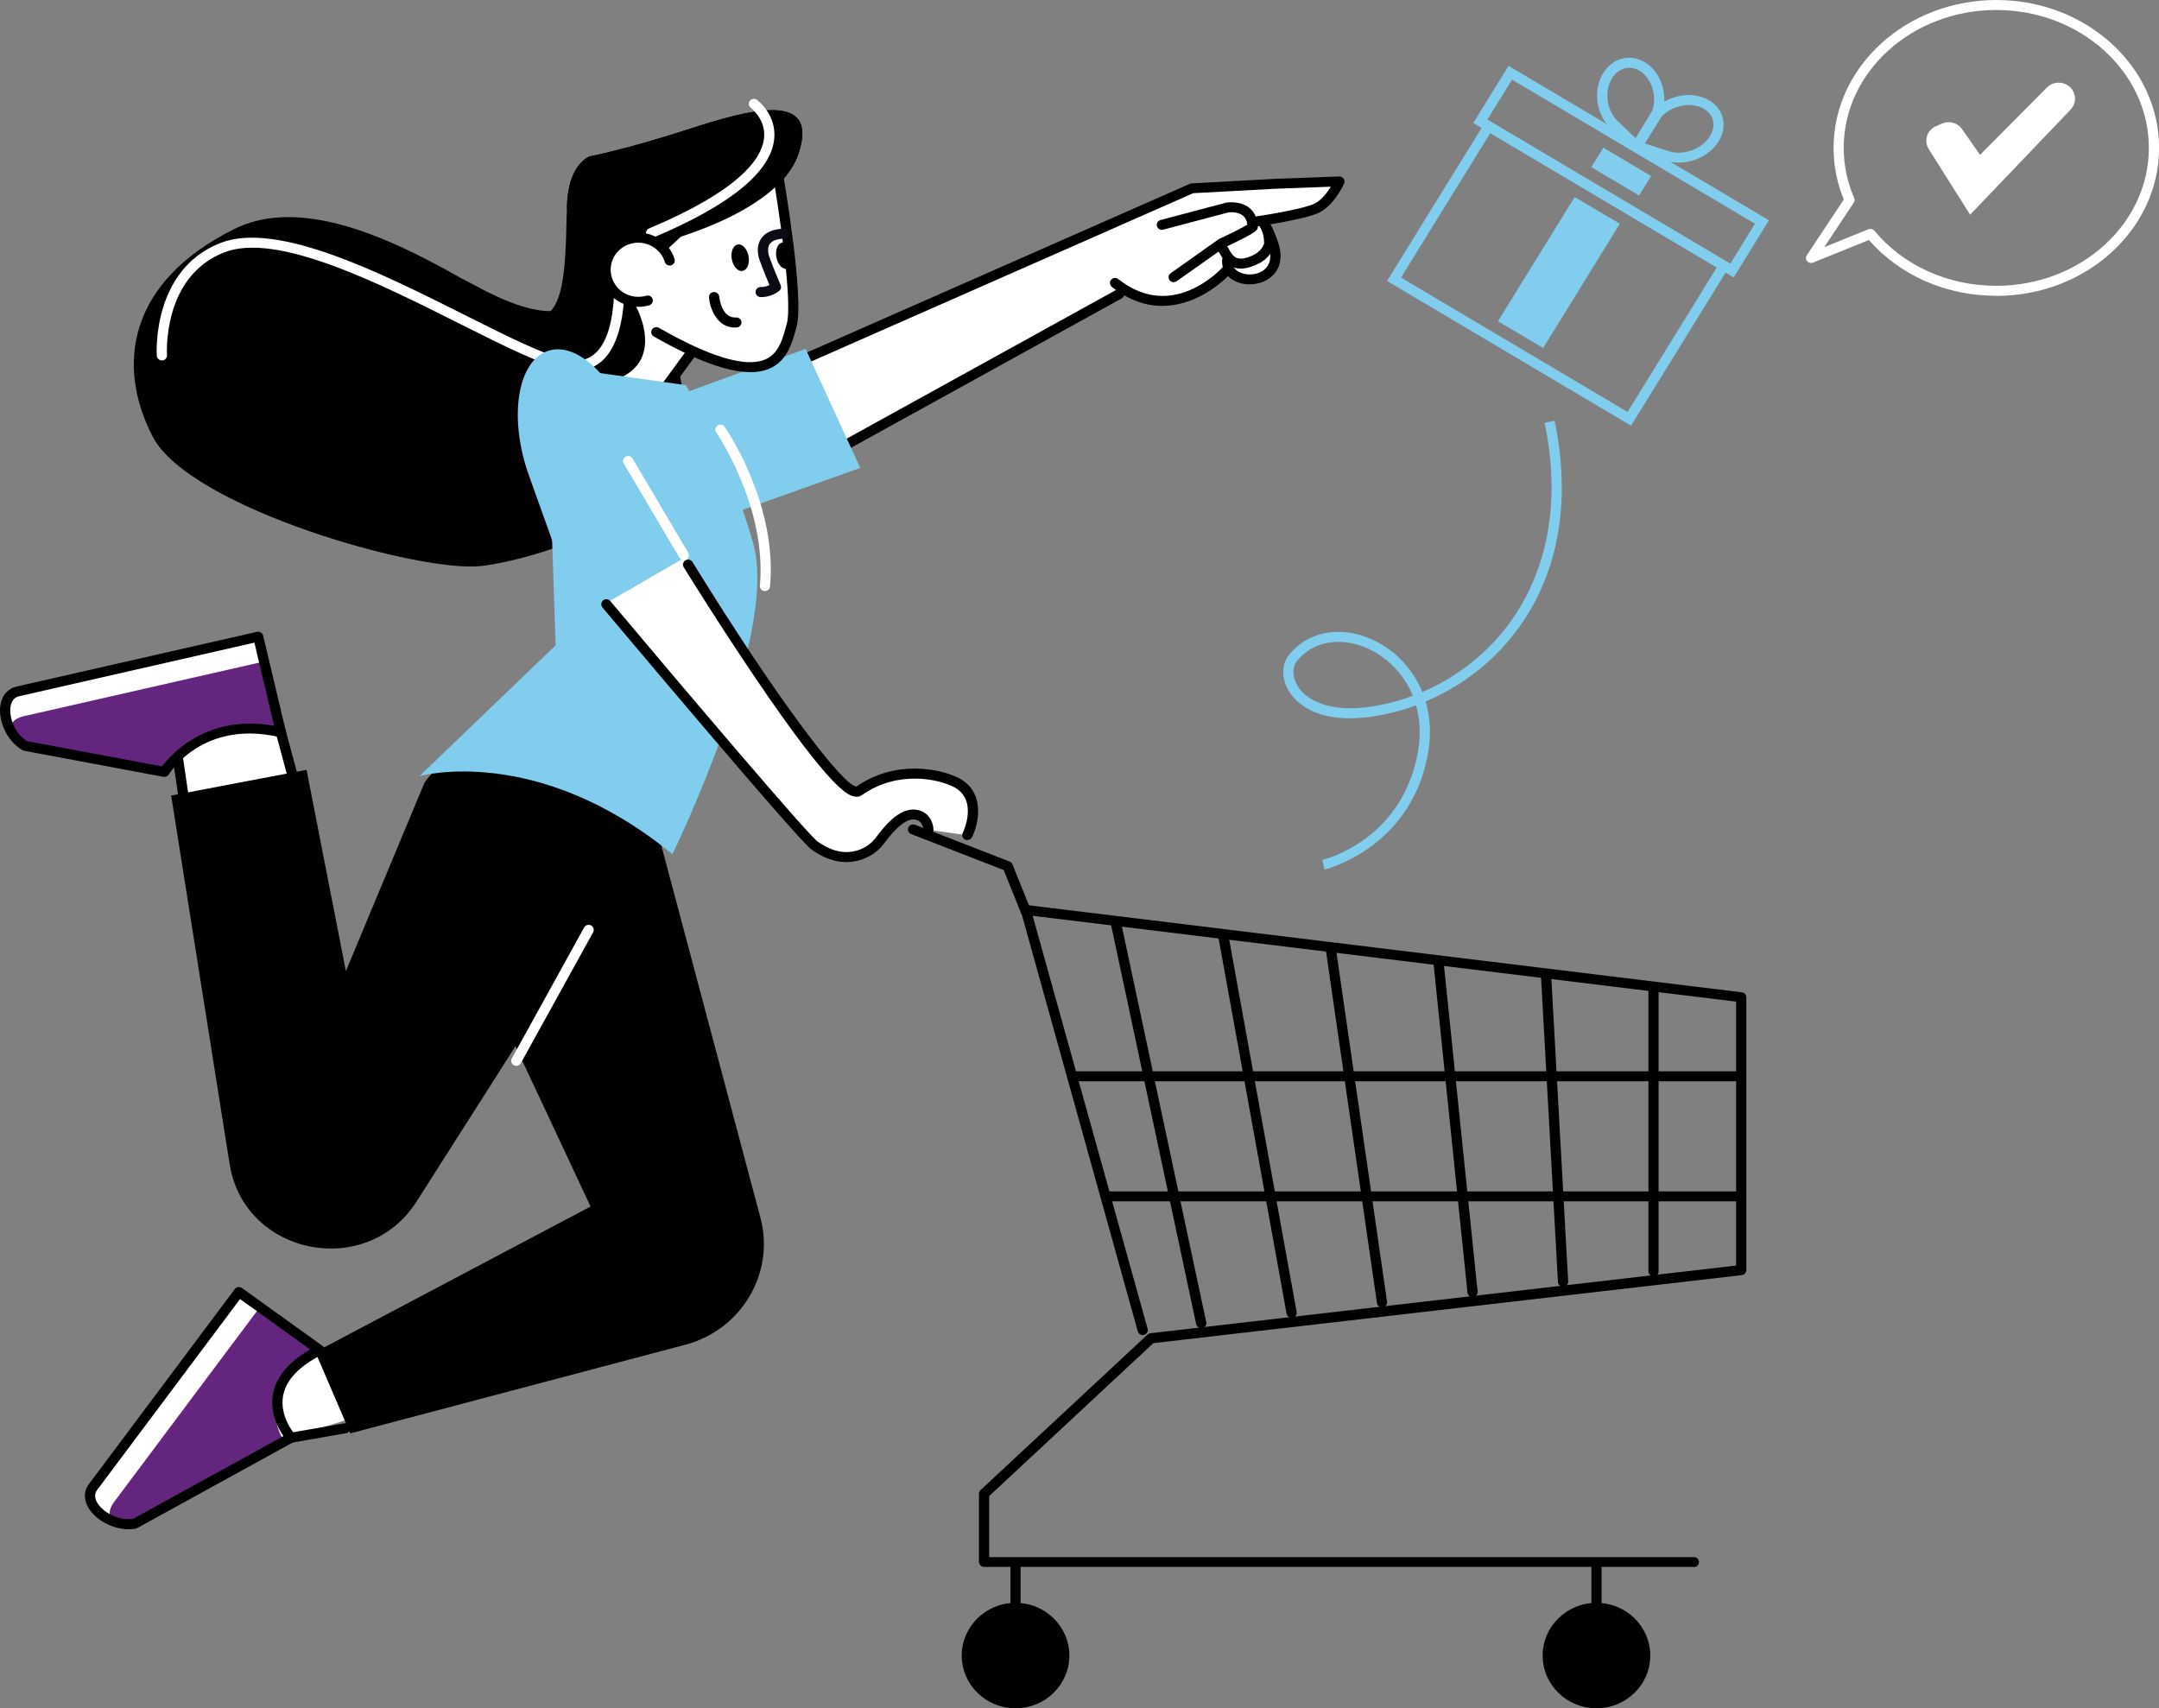 <svg xmlns="http://www.w3.org/2000/svg" id="Capa_2" viewBox="0 0 259.6 205.44"><rect x="0" y="0" width="259.6" height="205.44" fill="#808080" stroke="none"/><g id="Capa_4"><path d="M240.03,35.57c-6.02,0-11.58-2.44-15.31-6.71l-6.72,2.72c-.25.1-.53.03-.71-.17-.17-.2-.19-.49-.04-.71l4.45-6.71c-.82-1.99-1.23-4.07-1.23-6.2,0-9.81,8.78-17.79,19.57-17.79s19.57,7.98,19.57,17.79-8.78,17.79-19.57,17.79ZM224.9,27.53c.18,0,.36.08.48.22,3.5,4.2,8.84,6.62,14.66,6.62,10.11,0,18.34-7.44,18.34-16.58S250.15,1.2,240.03,1.2s-18.34,7.44-18.34,16.58c0,2.07.42,4.1,1.26,6.03.08.18.06.39-.05.56l-3.55,5.35,5.31-2.15c.08-.03.16-.05.23-.05Z" fill="#fff" stroke-width="0"></path><path d="M231.92,17.94l4.97,7.88,12.08-12.64c.93-.97.6-2.55-.65-3.08h0c-.75-.32-1.62-.15-2.19.42l-8.05,8.1-2.16-3.09c-.54-.77-1.55-1.05-2.42-.67l-.71.31c-1.09.47-1.5,1.78-.87,2.77Z" fill="#fff" stroke-width="0"></path><path d="M22.32,96.21l13.06-2.8-3.06-11.4s-4.16.38-6.04,1.61c-1.88,1.24-5.19,3.19-5.19,3.19l1.22,9.4Z" fill="#fff" stroke-width="0"></path><path d="M29.69,174.46l13.79-4.27-.14-9.21s-4.26.93-6.46,2.25c-2.19,1.32-6.01,3.45-6.01,3.45l-1.18,7.79Z" fill="#fff" stroke-width="0"></path><path d="M92.42,44.83s0-.06.01-.09c0-.03.02-.05.04-.08.01-.03.03-.05.05-.07.02-.02.04-.04.07-.06.02-.01.03-.03.05-.04,0,0,.02,0,.03,0,0,0,.01-.01.02-.02l50.46-22.23c.05-.02.11-.04.16-.04l9.97-.54,7.76-.29c.17.01.31.07.4.2.09.13.11.29.04.43-.05.11-1.16,2.59-2.98,3.46-1.13.54-4.12,1.1-5.97,1.41.2.35.66,1.22,1.05,2.49.67,2.17-.24,3.35-.84,3.85-.66.55-1.56.84-2.46.84-.57,0-1.14-.12-1.65-.36-.39-.18-.7-.42-.95-.71-.61.63-3.74,3.65-7.89,3.65-1.48,0-3.1-.4-4.77-1.42.07.19,0,.41-.18.52,0,0-36.1,19.91-36.18,19.91-.03,0-6.17-10.54-6.17-10.54,0,0,0-.02-.01-.03,0,0-.01,0-.01-.02,0-.02,0-.04-.01-.06,0-.03-.02-.06-.02-.09,0-.03,0-.06,0-.08Z" fill="#fff" stroke-width="0"></path><path d="M92.87,45.48c-.23,0-.46-.13-.56-.35-.14-.3,0-.66.31-.8l50.46-22.23c.07-.03.14-.05.22-.05l9.96-.54,7.77-.29c.21,0,.41.09.53.26.12.17.14.39.06.58-.05.11-1.18,2.64-3.05,3.53-1.67.8-7.31,1.63-7.55,1.66-.34.05-.65-.18-.7-.51-.05-.33.18-.63.52-.68,1.58-.23,5.94-.96,7.19-1.56.86-.41,1.56-1.34,1.99-2.05l-6.7.25-9.84.53-50.35,22.18c-.08.04-.17.05-.25.05Z" fill="#000" stroke-width="0"></path><path d="M141.13,33.94c-.19,0-.38-.09-.5-.25-.2-.27-.14-.65.14-.84l5.73-4.06s.06-.04.1-.06c1.32-.61,2.86-1.38,3.39-1.72-.07-.49-.25-.84-.56-1.09-.61-.49-1.55-.4-1.72-.38l-7.85,2.08c-.32.09-.66-.1-.75-.42-.09-.32.1-.65.43-.74l7.89-2.09c.12-.02,1.66-.26,2.77.61.64.51.99,1.26,1.04,2.24.02.43.03.66-4.06,2.57l-5.68,4.02c-.11.08-.23.11-.36.11ZM150.01,27.29h0s0,0,0,0Z" fill="#000" stroke-width="0"></path><path d="M149.21,32.3c-1.56,0-2.23-1.23-2.52-1.77-.05-.1-.1-.19-.14-.24-.26-.21-.29-.57-.07-.82.21-.26.62-.28.88-.07.17.14.28.33.41.57.39.72.84,1.53,2.43.92,1-.38,1.49-.82,1.8-1.59,0-.29-.01-1.33-.58-2.13-.19-.27-.13-.65.15-.84.28-.19.66-.12.85.15.92,1.29.8,2.92.8,2.98,0,.05-.02.11-.03.16-.53,1.45-1.58,2.02-2.54,2.38-.55.21-1.02.3-1.44.3Z" fill="#000" stroke-width="0"></path><path d="M150.27,34.2c-.59,0-1.19-.12-1.72-.37-1.06-.5-1.65-1.42-1.61-2.52.01-.33.29-.59.63-.58.34.01.6.29.59.62-.03.79.48,1.19.92,1.4.93.44,2.2.3,2.96-.34.71-.59.88-1.55.51-2.75-.46-1.48-1.03-2.4-1.03-2.41-.18-.28-.09-.65.2-.83.29-.17.67-.09.84.19.03.04.66,1.05,1.17,2.69.7,2.26-.26,3.48-.89,4.01-.68.57-1.62.88-2.57.88Z" fill="#000" stroke-width="0"></path><path d="M139.77,36.79c-1.87,0-3.94-.6-6.08-2.29-.26-.21-.31-.59-.09-.85.21-.26.6-.3.86-.09,2.75,2.16,5.66,2.6,8.68,1.3,2.31-.99,3.82-2.67,3.83-2.69.22-.25.61-.28.87-.06.26.22.28.6.06.85-.05.05-3.45,3.82-8.13,3.82Z" fill="#000" stroke-width="0"></path><path d="M98.64,55.8c-.21,0-.42-.11-.54-.31-.17-.29-.06-.66.23-.82l35.94-19.84c.3-.16.67-.06.84.23.17.29.06.66-.23.82l-35.94,19.84c-.1.05-.2.08-.3.08Z" fill="#000" stroke-width="0"></path><path d="M103.44,56.27l-6.57-14.31-15.76,5.72c-6.39,2.32-9.97,7.81-8,12.28,1.97,4.46,8.18,4.25,14.57,1.93l15.76-5.62Z" fill="#80cdee" stroke-width="0"></path><path d="M78.24,29.5s15.26-3.44,17.78-11.03c2.52-7.59-5.79-5.35-13.23-2.93-7.44,2.42-11.87,3.26-11.87,3.26,0,0-2.41.82-2.71,5.36-.3,4.54.34,14.09-3.65,13.93-3.99-.16-23.66-16.9-36.41-10.54-12.76,6.36-14.22,16.36-9.8,24.94,4.43,8.58,32.24,16.47,39.59,15.57,7.34-.9,26.32-7.09,24.74-17.49-1.58-10.4-4.44-21.07-4.44-21.07Z" fill="#000" stroke-width="0"></path><path d="M83.54,41.85l-7.14,9.76s-5.38-.57-10-9.14c-.18-.34,17.02-16.26,17.02-16.26l9.96-3.47-9.84,19.13Z" fill="#fff" stroke-width="0"></path><path d="M76.39,52.21s-.04,0-.07,0c-.23-.02-5.76-.7-10.48-9.46-.29-.54-.33-.61,8.56-8.97,4.23-3.98,8.54-7.97,8.58-8.01.06-.06.14-.1.22-.13l9.96-3.47c.24-.08.5-.02.67.17.17.18.2.45.09.67l-9.84,19.13s-.03.05-.05.08l-7.14,9.76c-.12.16-.3.25-.5.25ZM67.11,42.5c3.69,6.66,7.82,8.14,9.01,8.43l6.88-9.4,9.13-17.74-8.39,2.93c-6.13,5.67-15.18,14.15-16.63,15.78ZM83.54,41.85h0,0Z" fill="#000" stroke-width="0"></path><path d="M93.51,20.81s2.61,14.99,1.68,18.31c-.93,3.31-1.93,9.02-16.27.82l14.59-19.13Z" fill="#fff" stroke-width="0"></path><path d="M90.21,44.75c-2.75,0-6.57-1.42-11.6-4.29-.29-.17-.39-.54-.22-.82.17-.29.55-.38.84-.22,6.09,3.49,10.37,4.78,12.7,3.84,1.67-.67,2.15-2.42,2.57-3.96l.1-.34c.73-2.61-.97-13.91-1.69-18.05-.06-.33.17-.64.5-.69.34-.06.65.16.71.49.11.62,2.62,15.16,1.66,18.57l-.09.34c-.45,1.63-1.06,3.86-3.29,4.76-.63.25-1.36.38-2.18.38Z" fill="#000" stroke-width="0"></path><path d="M68.16,25.03c.01-.31.03-.6.04-.87.3-4.54,2.71-5.36,2.71-5.36,0,0,4.43-.84,11.87-3.26,7.44-2.42,15.75-4.66,13.23,2.93-2.52,7.59-17.78,11.03-17.78,11.03,0,0,.64,1.06,1.59,2.81-4.7-1.45-8.7-4.03-11.66-7.29Z" fill="#000" stroke-width="0"></path><path d="M87.99,31.16c-.16-.88.17-1.67.73-1.76.56-.09,1.13.54,1.29,1.42s-.17,1.67-.73,1.76c-.56.09-1.13-.54-1.29-1.42Z" fill="#000" stroke-width="0"></path><path d="M93.35,30.92c-.16-.88.17-1.67.73-1.76s1.13.54,1.29,1.42c.16.88-.17,1.67-.73,1.76s-1.13-.54-1.29-1.42Z" fill="#000" stroke-width="0"></path><path d="M88.38,39.39c-2.21,0-3.02-2.34-3.13-3.62-.03-.33.22-.62.56-.65.33-.03.64.21.67.54.01.12.28,2.64,2.03,2.52.34-.02.63.23.65.56.02.33-.24.62-.57.64-.07,0-.13,0-.2,0Z" fill="#000" stroke-width="0"></path><path d="M91.5,35.72s-.03,0-.05,0c-.34,0-.61-.28-.6-.61,0-.33.28-.59.61-.59.01,0,.03,0,.04,0,.35,0,.7-.08,1.02-.24-.34-.8-.84-2.03-1.16-2.92-.01-.03-.62-1.48.14-2.64.5-.77,1.44-1.18,2.78-1.23.33-.02.62.25.64.58.01.33-.25.61-.59.62-.92.03-1.52.26-1.79.68-.4.61-.03,1.55-.02,1.56.39,1.09,1.05,2.69,1.34,3.34.11.25.04.55-.18.72-.62.48-1.38.74-2.17.74Z" fill="#0b0b16" stroke-width="0"></path><path d="M78.28,28.63c-.24,0-.46-.14-.56-.37-.13-.31.01-.66.32-.79,10.89-4.57,13.53-8.39,13.82-10.78.29-2.31-1.56-3.7-1.58-3.72-.27-.2-.32-.58-.12-.84.2-.26.59-.32.86-.12.1.07,2.43,1.83,2.06,4.82-.49,3.94-5.39,7.9-14.56,11.75-.08.03-.16.05-.24.05Z" fill="#fff" stroke-width="0"></path><path d="M76.18,36.28s3.97,6.51-1.5,9.11c-5.47,2.6-16.41-1.5-22.98-4.55-14.2-6.59-25.37-.34-25.07-.71,3.57-4.41,15.7-13.87,30.51-5.79,14.81,8.08,13.24-2.32,13.24-2.32,0,0,2.71,4.06,5.8,4.26Z" fill="#000" stroke-width="0"></path><path d="M69.26,44.57c-.38,0-.78-.04-1.19-.11-2.82-.52-7.44-2.84-12.78-5.52-9.8-4.92-21.98-11.04-28.3-8.6-7.52,2.91-6.91,12.26-6.91,12.36.02.33-.23.62-.57.64-.35.01-.63-.22-.66-.56,0-.1-.68-10.33,7.68-13.57,6.83-2.64,19.29,3.62,29.31,8.65,5.25,2.64,9.79,4.92,12.44,5.41,1.37.25,2.45,0,3.31-.79,3.13-2.86,2.12-11.5,2.11-11.58-.04-.33.2-.63.54-.67.34-.04.64.2.68.53.05.38,1.09,9.33-2.49,12.61-.88.8-1.94,1.21-3.18,1.21Z" fill="#fff" stroke-width="0"></path><path d="M80.51,31.32c-.62-2.04-2.82-3.2-4.9-2.59-2.08.61-3.27,2.76-2.65,4.8.62,2.04,2.82,3.2,4.9,2.59l2.65-4.8Z" fill="#fff" stroke-width="0"></path><path d="M76.74,36.89c-1.96,0-3.77-1.25-4.36-3.18-.72-2.36.65-4.85,3.06-5.55,1.16-.34,2.39-.22,3.47.35,1.07.57,1.85,1.51,2.2,2.65.1.32-.09.65-.41.75-.33.09-.67-.09-.76-.4-.53-1.72-2.38-2.7-4.14-2.19-1.76.51-2.76,2.33-2.23,4.05.52,1.72,2.38,2.7,4.14,2.19.33-.1.67.09.76.4.1.32-.09.65-.41.75-.43.13-.87.19-1.3.19Z" fill="#000" stroke-width="0"></path><path d="M203.67,188.43h-85.35c-.34,0-.61-.27-.61-.6v-8.2c0-.16.07-.32.19-.44l20.08-18.7c.1-.09.22-.15.35-.16l70.42-8.14v-31.74l-84.58-10.32,13.82,49.66c.09.32-.1.65-.43.74-.32.09-.66-.1-.75-.42l-14.06-50.53c-.05-.19,0-.4.13-.55.13-.15.33-.23.54-.2l86.02,10.5c.31.04.54.29.54.6v32.81c0,.3-.23.56-.54.6l-70.76,8.18-19.74,18.39v7.34h84.74c.34,0,.61.27.61.6s-.27.6-.61.6Z" fill="#000" stroke-width="0"></path><path d="M209.03,130.03h-79.66c-.34,0-.61-.27-.61-.6s.27-.6.61-.6h79.66c.34,0,.61.27.61.6s-.27.6-.61.6Z" fill="#000" stroke-width="0"></path><path d="M209.03,144.47h-75.64c-.34,0-.61-.27-.61-.6s.27-.6.61-.6h75.64c.34,0,.61.27.61.6s-.27.6-.61.6Z" fill="#000" stroke-width="0"></path><path d="M198.82,153.49c-.34,0-.61-.27-.61-.6v-33.96c0-.33.27-.6.61-.6s.61.27.61.6v33.96c0,.33-.27.6-.61.6Z" fill="#000" stroke-width="0"></path><path d="M187.94,154.74c-.32,0-.59-.25-.61-.57l-2.04-36.75c-.02-.33.24-.62.58-.63.34-.02.63.24.65.57l2.04,36.75c.02.33-.24.62-.58.63-.01,0-.02,0-.03,0Z" fill="#000" stroke-width="0"></path><path d="M177.06,155.98c-.31,0-.58-.23-.61-.54l-4.08-39.54c-.03-.33.21-.63.55-.66.34-.03.64.21.67.54l4.08,39.54c.03.33-.21.63-.55.66-.02,0-.04,0-.06,0Z" fill="#000" stroke-width="0"></path><path d="M166.18,157.23c-.3,0-.56-.22-.61-.52l-6.13-42.32c-.05-.33.19-.63.52-.68.33-.05.65.18.69.51l6.13,42.32c.05.33-.19.63-.52.68-.03,0-.06,0-.09,0Z" fill="#000" stroke-width="0"></path><path d="M155.3,158.48c-.29,0-.55-.2-.6-.5l-8.17-45.11c-.06-.33.16-.64.5-.7.34-.06.65.16.71.49l8.17,45.11c.06.33-.16.64-.5.7-.04,0-.07,0-.11,0Z" fill="#000" stroke-width="0"></path><path d="M144.43,159.72c-.28,0-.54-.19-.6-.48l-10.21-47.9c-.07-.33.14-.64.48-.71.33-.07.66.14.73.47l10.21,47.9c.07.33-.14.64-.48.71-.04,0-.08.01-.13.01Z" fill="#000" stroke-width="0"></path><ellipse cx="191.96" cy="199.09" rx="6.47" ry="6.34" fill="#000" stroke-width="0"></ellipse><ellipse cx="122.11" cy="199.09" rx="6.47" ry="6.34" fill="#000" stroke-width="0"></ellipse><path d="M191.96,200.13c-.34,0-.61-.27-.61-.6v-11.15c0-.33.27-.6.61-.6s.61.27.61.6v11.15c0,.33-.27.6-.61.6Z" fill="#000" stroke-width="0"></path><path d="M122.11,200.13c-.34,0-.61-.27-.61-.6v-11.15c0-.33.27-.6.61-.6s.61.27.61.6v11.15c0,.33-.27.6-.61.6Z" fill="#000" stroke-width="0"></path><path d="M123.34,110.18c-.24,0-.48-.14-.57-.38l-2.08-5.17-11.13-4.33c-.32-.12-.47-.47-.34-.78.13-.31.48-.46.8-.34l11.38,4.43c.16.06.28.18.34.34l2.18,5.41c.12.31-.03.66-.35.78-.07.03-.15.04-.22.04Z" fill="#000" stroke-width="0"></path><path d="M78.88,99.27l-28.79,45.22c-6.01,9.43-20.74,6.48-22.48-4.51l-7.03-44.31,16.28-3.09,4.73,24.2,9.45-22.65s7.88-12.87,27.84,5.15Z" fill="#000" stroke-width="0"></path><path d="M78.88,99.27l12.55,47.15c1.78,6.68-2.27,13.51-9.06,15.3l-40.25,10.65-4.2-9.78,33.09-17.5-14.71-31.4s5.25-21.11,22.59-14.42Z" fill="#000" stroke-width="0"></path><path d="M33.77,88.07l-2.73-11.5-28.91,6.58c-2.43.55-1.81,4.93.86,6.54l16.77,3.14s4.3-7.04,14-4.76Z" fill="#fff" stroke-width="0"></path><path d="M33.7,87.77l-1.95-8.22-28.91,6.58c-2.43.55-2.25,3.1.29,4.1l16.41,2.24s4.74-5.77,14.16-4.71Z" fill="#63257e" stroke-width="0"></path><path d="M19.77,93.43s-.08,0-.11-.01l-16.77-3.14c-.07-.01-.14-.04-.21-.08-2.01-1.21-2.91-3.7-2.63-5.42.19-1.17.9-1.98,1.94-2.22l28.91-6.58c.33-.07.66.13.74.45l2.73,11.5c.05.2-.01.42-.16.56-.15.15-.37.21-.58.16-9.13-2.15-13.17,4.21-13.33,4.48-.11.18-.31.29-.53.29ZM3.23,89.12l16.26,3.04c1.04-1.39,5.36-6.34,13.47-4.88l-2.37-10-28.31,6.45c-.69.16-.93.76-1.01,1.24-.21,1.27.48,3.2,1.96,4.15Z" fill="#000" stroke-width="0"></path><path d="M38.45,162.36l-9.72-6.98-17.55,23.46c-1.47,1.97,1.9,4.9,5,4.41l18.81-10.35s-5.42-6.07,3.45-10.54Z" fill="#fff" stroke-width="0"></path><path d="M38.19,162.18l-6.94-4.99-17.55,23.46c-1.47,1.97.35,3.78,2.94,2.93l17.31-10.66s-3.62-5.53,4.23-10.74Z" fill="#63257e" stroke-width="0"></path><path d="M15.48,183.9c-2.04,0-3.98-1.18-4.8-2.5-.63-1.01-.63-2.08,0-2.92l17.55-23.46c.1-.13.24-.21.4-.24.16-.02.32.01.46.11l9.72,6.98c.17.12.27.32.25.53-.02.21-.14.39-.33.49-2.74,1.38-4.31,3.03-4.68,4.91-.49,2.54,1.39,4.67,1.4,4.7.12.14.17.32.14.5-.03.18-.14.33-.3.42l-18.81,10.35c-.06.03-.13.06-.2.07-.27.04-.53.06-.8.06ZM28.86,156.22l-17.19,22.97c-.42.56-.2,1.17.06,1.58.69,1.1,2.49,2.12,4.25,1.89l18.1-9.96c-.64-.93-1.68-2.87-1.24-5.13.4-2.04,1.9-3.82,4.46-5.29l-8.45-6.07Z" fill="#000" stroke-width="0"></path><path d="M34.99,173.5c-.29,0-.55-.2-.6-.5-.06-.33.16-.64.5-.7l6.52-1.14c.34-.06.65.16.71.49.06.33-.16.64-.5.7l-6.52,1.14s-.07,0-.11,0Z" fill="#000" stroke-width="0"></path><path d="M22.03,96.12c-.3,0-.56-.22-.61-.51l-.61-4.14c-.05-.33.18-.63.52-.68.34-.05.65.18.7.51l.61,4.14c.05.33-.18.63-.52.68-.03,0-.06,0-.09,0Z" fill="#000" stroke-width="0"></path><path d="M35.12,93.68c-.27,0-.52-.18-.59-.45l-1.37-5.1c-.09-.32.11-.65.44-.74.32-.08.66.11.75.43l1.37,5.1c.09.32-.11.65-.44.74-.05.01-.1.02-.16.02Z" fill="#000" stroke-width="0"></path><path d="M80.85,102.72s12.89-26.29,9.71-37.41c-3.18-11.12-8.1-19-8.1-19l-16.78-2.35,1.13,33.64-16.37,15.73s14.08-3.99,30.41,9.39Z" fill="#80cdee" stroke-width="0"></path><path d="M111.62,99.78s.02-1.51-1.47-1.79c-1.71-.33-3.46,1.93-4.41,3.18-1.1,1.47-4.16,3.18-7.83.49-1.7-1.24-27.29-30.99-27.29-30.99l9.74-7.18s20.28,33.5,22.93,31.65c4.3-3.02,9.28-2.2,11.59-1.06,3.65,1.79,1.43,6.36,1.43,6.36l-4.69-.65Z" fill="#fff" stroke-width="0"></path><path d="M69.74,74.34l12.82-7.41-6.69-15.6c-2.35-6.56-7-10.58-10.39-8.97-3.39,1.61-4.24,8.23-1.89,14.79l6.15,17.19Z" fill="#80cdee" stroke-width="0"></path><path d="M116.31,101.03c-.09,0-.18-.02-.26-.06-.31-.14-.44-.5-.29-.8.08-.17,1.91-4.06-1.15-5.57-1.94-.95-6.72-1.97-10.96,1.01-.18.13-.48.26-.92.17-.71-.14-2.6-.52-11.86-14.19-4.51-6.66-8.62-13.31-8.66-13.38-.18-.28-.08-.65.21-.83.29-.17.67-.08.84.2,10.39,16.85,18.15,26.92,19.72,27.01,4.71-3.28,10.03-2.14,12.19-1.08,3.31,1.63,2.57,5.39,1.71,7.16-.1.22-.32.34-.55.34Z" fill="#000" stroke-width="0"></path><path d="M101.8,103.67c-1.42,0-2.87-.52-4.25-1.53-1.71-1.25-22.72-26.25-25.11-29.09-.22-.26-.18-.64.08-.85.26-.21.65-.17.86.08,9.35,11.13,23.69,28.01,24.9,28.89,1.4,1.03,2.8,1.45,4.15,1.25,1.33-.19,2.33-.96,2.82-1.61.93-1.24,2.87-3.83,5.02-3.42,1.58.3,1.97,1.7,1.97,2.39,0,.33-.27.57-.62.59-.34,0-.61-.27-.61-.61,0-.11-.03-1.02-.97-1.2-1.39-.26-3.14,2.07-3.8,2.95-.82,1.1-2.18,1.88-3.63,2.09-.27.04-.54.06-.81.06Z" fill="#000" stroke-width="0"></path><path d="M82.22,67.36c-.21,0-.42-.11-.53-.3l-6.69-11.32c-.17-.29-.07-.66.22-.82.29-.17.67-.07.84.22l6.69,11.32c.17.29.07.66-.22.82-.1.05-.2.08-.31.08Z" fill="#fff" stroke-width="0"></path><path d="M91.99,71.08s-.04,0-.06,0c-.34-.03-.59-.32-.56-.65.86-9.51-5.19-18.33-5.25-18.42-.19-.27-.12-.65.16-.84.28-.19.66-.12.85.16.26.37,6.36,9.26,5.46,19.2-.03.31-.3.55-.61.55Z" fill="#fff" stroke-width="0"></path><path d="M62.08,128.17c-.1,0-.2-.02-.29-.07-.3-.16-.41-.52-.25-.82l8.7-15.75c.16-.29.53-.4.83-.24.3.16.41.52.25.82l-8.7,15.75c-.11.2-.32.32-.54.32Z" fill="#fff" stroke-width="0"></path><path d="M201.85,19.56c-.32,0-.63-.03-.95-.08l-.02.03-.49-.15-4.52-1.44,2.74-4.51.05.03c1.39-1.66,3.89-2.44,5.96-1.77,1.16.37,2.02,1.13,2.41,2.14.39,1.01.26,2.14-.37,3.17h0c-.97,1.59-2.91,2.58-4.81,2.58ZM200.6,18.17l.16.04c1.75.51,3.92-.32,4.85-1.85h0c.43-.71.53-1.47.28-2.13-.25-.66-.83-1.16-1.64-1.42-1.72-.55-3.91.23-4.89,1.75l-.08.12-1.56,2.56,2.88.92Z" fill="#80cdee" stroke-width="0"></path><path d="M196.94,18.56l-3.73-3.57.02-.04c-1.39-1.71-1.61-4.34-.44-6.19h0c.64-1.02,1.6-1.66,2.7-1.79,1.09-.13,2.18.26,3.05,1.1,1.55,1.49,2.01,4.01,1.16,5.98l.05.03-.32.53-2.48,3.96ZM194.6,14.64l2.1,2.01,1.67-2.67c.91-1.55.6-3.81-.69-5.05-.6-.58-1.32-.85-2.04-.76-.72.09-1.36.52-1.8,1.23-.95,1.51-.68,3.78.58,5.07l.18.18Z" fill="#80cdee" stroke-width="0"></path><path d="M208.46,33.36l-31.31-18.57,4.24-6.87,31.31,18.57-4.24,6.87ZM178.84,14.39l29.21,17.32,2.97-4.81-29.21-17.32-2.97,4.81Z" fill="#80cdee" stroke-width="0"></path><path d="M196.12,51.19l-29.34-17.4,12-19.43,29.34,17.4-12,19.43ZM168.46,33.38l27.24,16.16,10.73-17.38-27.24-16.16-10.73,17.38Z" fill="#80cdee" stroke-width="0"></path><polygon points="192.79 17.76 198.53 21.17 197.09 23.51 191.34 20.1 192.79 17.76" fill="#80cdee" stroke-width="0"></polygon><polygon points="180.12 38.63 185.55 41.85 194.77 26.91 189.34 23.69 180.12 38.63" fill="#80cdee" stroke-width="0"></polygon><path d="M159.28,104.58l-.29-1.17c.39-.09,9.58-2.4,11.49-12.92.38-2.1.26-4-.21-5.67-1.02.38-2.05.69-3.09.93-8.16,1.93-11.17-1.07-12.09-2.46-1-1.5-1.06-3.3-.15-4.47,2.21-2.84,6.09-3.63,9.86-2,2.58,1.11,4.97,3.32,6.22,6.4,10.11-4.32,18.22-15.46,14.71-32.38l1.2-.24c3.67,17.65-4.89,29.27-15.51,33.76.55,1.86.7,3.98.27,6.33-2.05,11.31-12.3,13.85-12.41,13.88ZM160.93,77.19c-2.01,0-3.82.81-5.02,2.36-.59.75-.5,2.02.2,3.09.61.91,3.18,3.74,10.78,1.94,1.01-.24,2-.54,2.99-.91-1.13-2.77-3.27-4.76-5.57-5.75-1.14-.49-2.28-.73-3.37-.73Z" fill="#80cdee" stroke-width="0"></path></g></svg>